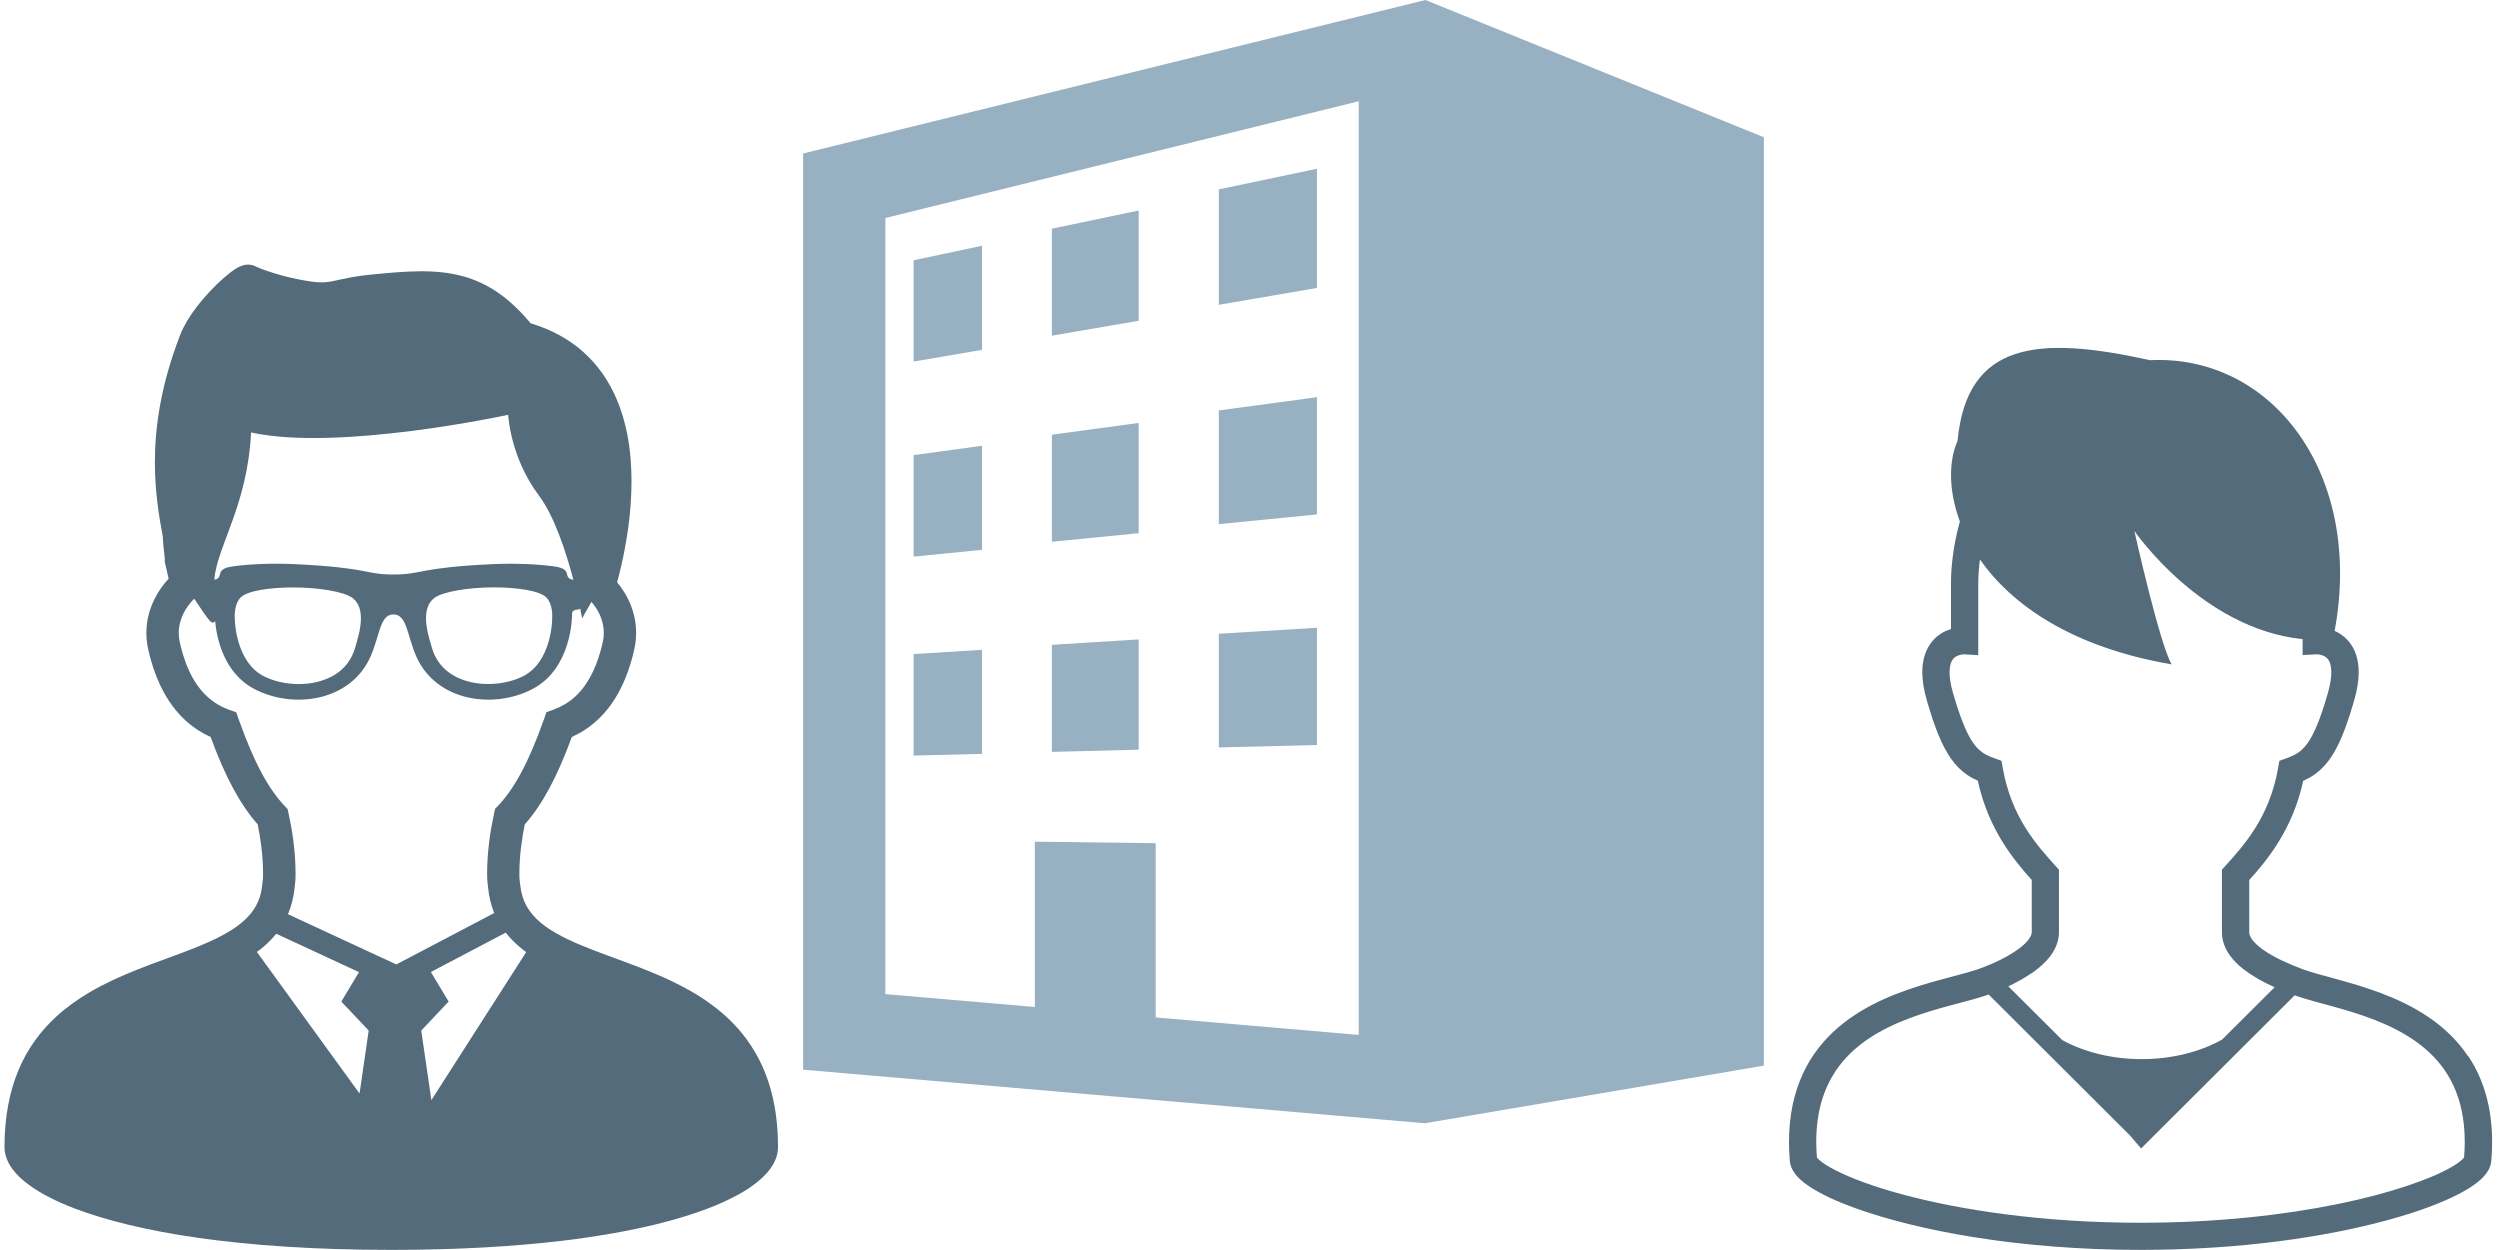 <?xml version="1.0" encoding="UTF-8"?><svg id="a" xmlns="http://www.w3.org/2000/svg" width="400" height="200" viewBox="0 0 400 200"><defs><style>.b{fill:#97b0c2;}.c{fill:#536b7a;}</style></defs><g><path class="b" d="m228.07,0l-99.57,24.56v146.59l99.48,8.57,54.24-9.22V21.96L228.07,0Zm-10.66,165.59l-32.5-2.8v-27.88l-19.34-.24v26.45l-23.91-2.06V34.88l75.74-18.68v149.39Z"/><polygon class="b" points="210.71 27 195.01 30.3 195.01 48.77 210.71 46.07 210.71 27"/><polygon class="b" points="157.12 39.32 146.18 41.64 146.18 57.85 157.12 55.98 157.12 39.32"/><polygon class="b" points="182.19 33.68 168.3 36.59 168.3 53.71 182.19 51.32 182.19 33.68"/><polygon class="b" points="157.12 71.32 146.18 72.82 146.18 89.06 157.12 87.97 157.12 71.32"/><polygon class="b" points="182.19 67.67 168.3 69.55 168.3 86.68 182.19 85.31 182.19 67.67"/><polygon class="b" points="210.71 63.55 195.01 65.67 195.01 83.86 210.71 82.31 210.71 63.55"/><polygon class="b" points="210.71 100.44 195.01 101.4 195.01 119.59 210.71 119.2 210.71 100.44"/><polygon class="b" points="182.19 102.31 168.3 103.17 168.3 120.3 182.19 119.95 182.19 102.31"/><polygon class="b" points="157.12 103.97 146.18 104.65 146.18 120.89 157.12 120.62 157.12 103.97"/></g><path class="c" d="m394.92,169.04c-3.54-5.3-8.92-8.24-13.98-10.15-2.54-.95-5.02-1.66-7.2-2.26-2.18-.59-4.08-1.09-5.35-1.57-2.23-.83-4.58-1.9-6.22-3.05-.82-.57-1.45-1.16-1.82-1.67-.37-.51-.47-.87-.47-1.18v-8.35c2.85-3.17,6.95-8.09,8.63-15.88.59-.26,1.17-.56,1.73-.95,1.39-.96,2.58-2.36,3.58-4.26,1.01-1.91,1.9-4.35,2.86-7.69.48-1.69.71-3.16.71-4.47,0-1.51-.31-2.82-.88-3.88-.76-1.43-1.93-2.27-2.97-2.74,4.66-25.14-10.04-44.28-29.55-43.31-17.87-3.97-29.29-2.98-30.78,12.91-1.41,3.16-1.49,7.88.37,12.9-1.1,3.92-1.42,7.46-1.42,9.78v7.43c-.48.15-.99.35-1.53.68-.8.49-1.62,1.27-2.18,2.34-.57,1.06-.88,2.37-.88,3.88,0,1.31.23,2.78.71,4.47,1.28,4.44,2.43,7.31,3.92,9.42.74,1.05,1.59,1.88,2.52,2.52.56.39,1.14.69,1.73.95,1.68,7.79,5.78,12.71,8.63,15.88v8.35c0,.26-.1.64-.51,1.19-.6.81-1.84,1.78-3.32,2.61-1.47.84-3.16,1.56-4.65,2.09-1.74.62-4.54,1.26-7.68,2.16-4.72,1.37-10.29,3.33-14.83,7.22-2.27,1.95-4.25,4.39-5.65,7.43-1.4,3.04-2.2,6.64-2.2,10.86,0,.98.04,1.99.13,3.04.06.73.34,1.33.67,1.82.62.92,1.45,1.6,2.49,2.3,1.82,1.2,4.33,2.38,7.56,3.53,9.64,3.44,25.61,6.59,45.4,6.59,16.08,0,29.65-2.09,39.33-4.71,4.85-1.31,8.71-2.75,11.51-4.19,1.4-.72,2.53-1.44,3.43-2.22.45-.4.84-.81,1.18-1.31.33-.49.61-1.09.67-1.82.09-1.04.13-2.06.13-3.03,0-5.63-1.44-10.16-3.8-13.69Zm-69.81-13.35c1.1-.77,2.11-1.64,2.92-2.69.79-1.04,1.4-2.34,1.4-3.83v-10.02l-.56-.62c-2.98-3.32-7.01-7.72-8.41-15.55l-.22-1.25-1.19-.43c-.76-.27-1.34-.55-1.85-.9-.75-.53-1.42-1.25-2.21-2.72-.78-1.47-1.61-3.66-2.52-6.84-.4-1.39-.54-2.47-.54-3.27,0-.93.18-1.47.36-1.82.28-.5.61-.71,1.04-.88.4-.15.83-.18.91-.18l2.28.14v-11.59c0-.97.08-2.26.27-3.72,5.05,7.21,14.63,14.02,30.67,16.78-1.99-3.47-5.96-21.35-5.96-21.35,0,0,10.73,15.67,26.92,17.31v2.55l2.26-.12c.08-.01.85.05,1.33.37.25.16.45.35.64.69.18.35.36.89.36,1.82,0,.8-.14,1.88-.54,3.27-1.2,4.24-2.28,6.71-3.27,8.08-.5.69-.95,1.12-1.46,1.48-.51.35-1.09.63-1.85.9l-1.19.43-.22,1.25c-1.4,7.83-5.43,12.23-8.41,15.55l-.56.62v10.02c0,1.44.56,2.73,1.32,3.77,1.16,1.56,2.78,2.71,4.53,3.72.83.47,1.7.9,2.58,1.3l-8.41,8.38c-3.45,1.92-7.93,3.12-12.86,3.12-4.86,0-9.28-1.17-12.71-3.05l-8.63-8.6c1.29-.61,2.58-1.31,3.76-2.13Zm69.14,29.51l-.19.22c-.32.33-.97.82-1.88,1.34-3.22,1.86-9.58,4.14-18.11,5.88-8.55,1.75-19.32,3-31.59,3-15.69,0-28.93-2.05-38.19-4.56-4.63-1.25-8.27-2.63-10.65-3.86-1.19-.61-2.07-1.19-2.55-1.62-.21-.18-.32-.32-.38-.4-.07-.86-.11-1.69-.11-2.49,0-4.9,1.21-8.48,3.06-11.29,2.77-4.2,7.22-6.77,11.87-8.51,2.31-.87,4.65-1.54,6.8-2.11,2.15-.58,4.1-1.06,5.72-1.63.04-.02.09-.03.13-.05l22.63,22.57.66.77,1.11,1.29,24.57-24.5c2.12.76,4.76,1.38,7.66,2.22,4.51,1.3,9.5,3.14,13.21,6.32,1.86,1.59,3.42,3.51,4.54,5.92,1.11,2.41,1.8,5.34,1.8,9.01,0,.79-.04,1.61-.11,2.47Z"/><path class="c" d="m123.42,174.69c-.61-2.3-1.47-4.37-2.54-6.22-1.86-3.24-4.33-5.76-7.07-7.76-2.05-1.51-4.24-2.74-6.47-3.79-3.34-1.59-6.77-2.8-9.94-3.97-3.18-1.17-6.09-2.3-8.39-3.62l-.25-.14c-.83-.49-1.57-1-2.21-1.53-.97-.8-1.71-1.66-2.26-2.62-.54-.96-.9-2.03-1.05-3.38-.1-.95-.14-.89-.14-1.85,0-2.83.39-5.61.86-7.9,1.42-1.61,2.72-3.52,3.95-5.81,1.24-2.3,2.41-4.99,3.58-8.18.75-.35,1.51-.75,2.25-1.25,1.68-1.13,3.28-2.7,4.61-4.81,1.33-2.1,2.4-4.71,3.13-7.94.2-.89.3-1.78.3-2.66,0-1.83-.43-3.57-1.15-5.13-.5-1.07-1.15-2.06-1.89-2.97.38-1.4.85-3.3,1.26-5.51.57-3.07,1.04-6.77,1.04-10.65,0-2.51-.2-5.1-.7-7.65-.39-1.91-.95-3.82-1.74-5.64-1.19-2.74-2.92-5.31-5.32-7.44-2.22-1.97-5.01-3.54-8.37-4.54-1.19-1.42-2.38-2.64-3.61-3.67-1.05-.89-2.13-1.63-3.24-2.24-1.67-.92-3.39-1.53-5.16-1.91-1.76-.37-3.57-.51-5.43-.51-2.57,0-5.28.26-8.27.55-1.13.12-2.08.25-2.9.4-1.23.22-2.15.45-2.88.6-.37.08-.69.13-1.01.16-.31.05-.63.07-.98.07-.47,0-1.02-.04-1.72-.14-2.18-.32-4.18-.81-5.73-1.29-.78-.24-1.46-.47-1.99-.67-.26-.1-.49-.19-.68-.27-.18-.08-.32-.14-.4-.18-.24-.13-.47-.19-.68-.24-.2-.04-.38-.05-.54-.05-.34,0-.57.05-.76.1-.18.05-.33.11-.46.16-.25.1-.45.21-.64.33-.35.21-.68.44-1.04.72-.62.48-1.3,1.08-2.03,1.78-1.09,1.05-2.25,2.32-3.31,3.7-.53.69-1.03,1.41-1.48,2.16-.44.75-.84,1.52-1.15,2.32-1.53,3.97-2.55,7.64-3.17,11.02-.63,3.39-.87,6.49-.87,9.33,0,4.65.65,8.6,1.27,11.93,0,.16.01.31.02.47.01.31.05.64.08.97.05.51.11,1.02.15,1.45.02.22.04.41.06.56,0,.07,0,.14,0,.19v.05s0,0,0,0h0v.29l.62,2.72c-.89.96-1.65,2.03-2.24,3.22-.83,1.65-1.32,3.5-1.32,5.46,0,.87.1,1.77.3,2.66h0c.48,2.15,1.12,4.02,1.89,5.66,1.15,2.46,2.6,4.37,4.2,5.8,1.25,1.12,2.57,1.93,3.89,2.53,1.17,3.18,2.34,5.87,3.58,8.17,1.23,2.29,2.53,4.2,3.95,5.81.47,2.29.86,5.08.86,7.91,0,.96-.04.89-.14,1.84-.1.92-.3,1.73-.59,2.44-.44,1.08-1.08,2-1.95,2.86-.86.86-1.97,1.66-3.28,2.4l-1.02.55c-1.09.56-2.29,1.09-3.56,1.61-2.94,1.19-6.29,2.31-9.7,3.67-2.55,1.02-5.13,2.17-7.59,3.63-1.85,1.09-3.62,2.35-5.25,3.84-2.45,2.24-4.56,5.03-6.02,8.49s-2.27,7.55-2.27,12.39c0,.68.14,1.33.38,1.93.22.56.52,1.08.88,1.57.67.91,1.54,1.73,2.61,2.52,1.86,1.38,4.34,2.66,7.55,3.88,4.81,1.81,11.26,3.44,19.59,4.63,8.33,1.18,18.56,1.92,30.87,1.92,10.68,0,19.78-.55,27.45-1.47,5.74-.69,10.68-1.59,14.88-2.61,3.14-.77,5.87-1.61,8.21-2.5,1.76-.66,3.29-1.36,4.62-2.07,1.01-.53,1.9-1.08,2.68-1.65,1.17-.85,2.11-1.72,2.83-2.71.36-.5.65-1.03.87-1.6s.34-1.2.34-1.84c0-3.28-.37-6.22-1.07-8.86ZM40.17,69.19c13.92,3.09,41.14-2.82,41.14-2.82,0,0,.29,6.76,4.94,12.95,2.45,3.28,4.32,9,5.49,13.44-.04,0-.08,0-.13-.02-.69-.1-.81-.52-.89-.89-.17-.83-.95-1.08-2.2-1.25-2.39-.31-5.93-.52-9.92-.33-11.86.58-10.98,1.65-15.64,1.65s-3.78-1.08-15.64-1.65c-3.99-.2-7.54.01-9.93.33-1.24.17-2.02.42-2.19,1.25-.08.37-.2.8-.89.89h-.02c.4-5.28,5.32-11.87,5.88-23.54Zm48.18,29.83c0,.06-.05,6.87-4.68,9.19-1.57.79-3.55,1.23-5.55,1.23-2.12,0-4.06-.48-5.6-1.39-1.7-1-2.86-2.48-3.42-4.41-.13-.44-.26-.89-.38-1.33-.37-1.33-1.36-4.99.74-6.61,1.35-1.05,5.53-1.72,9.54-1.72,3.65,0,7.36.5,8.44,1.64.72.74,1,2.08.9,3.4Zm-31.15,3.3c-.12.43-.25.89-.38,1.33-.57,1.92-1.71,3.41-3.42,4.41-1.55.9-3.49,1.39-5.6,1.39-2,0-3.97-.44-5.55-1.23-4.62-2.33-4.68-9.13-4.68-9.19-.09-1.31.19-2.66.9-3.4,1.09-1.14,4.8-1.64,8.44-1.64,4,0,8.19.66,9.54,1.72,2.09,1.62,1.11,5.29.74,6.61Zm.32,72.63l-16.42-22.64c.21-.15.42-.31.63-.47.9-.72,1.73-1.53,2.47-2.44l13.24,6.14-2.83,4.71,4.38,4.64-1.46,10.06Zm-11.45-28.67c.53-1.25.89-2.62,1.05-4.09.12-1.15.17-1.26.17-2.37,0-3.63-.54-7.02-1.12-9.68l-.16-.7-.49-.52c-1.25-1.32-2.46-3.01-3.67-5.26-1.21-2.25-2.41-5.05-3.65-8.54l-.4-1.15-1.15-.41c-.78-.29-1.55-.66-2.29-1.16-1.11-.75-2.16-1.77-3.14-3.29-.96-1.52-1.83-3.56-2.45-6.32-.12-.52-.17-1.03-.17-1.52,0-1.1.27-2.15.77-3.15.41-.83,1-1.62,1.7-2.33,1.18,1.79,2.16,3.21,2.52,3.56.38.38.66.34.83,0,.23,2.54,1.27,8.23,6.22,10.86,6.24,3.31,15.55,2.07,18.71-5.31,1.43-3.33,1.45-6.59,3.6-6.59s2.17,3.26,3.6,6.59c3.17,7.38,12.48,8.62,18.71,5.31s6.28-11.52,6.28-12.09c0-.34.35-.58.83-.58.17,0,.33-.06.46-.15.21.98.31,1.57.31,1.57,0,0,.6-1.14,1.49-2.66.54.63.98,1.3,1.31,2,.43.94.67,1.93.67,2.95,0,.5-.05,1-.17,1.52-.41,1.83-.94,3.35-1.53,4.61-.89,1.89-1.9,3.19-2.96,4.15-1.07.95-2.2,1.57-3.38,2.01l-1.14.41-.4,1.14c-1.24,3.5-2.44,6.3-3.65,8.55-1.21,2.25-2.42,3.94-3.67,5.26l-.5.52-.15.7c-.58,2.66-1.12,6.05-1.12,9.67,0,1.12.05,1.23.17,2.38.14,1.34.45,2.59.9,3.75.02.05.05.11.07.16l-15.67,8.23-17.36-8.05Zm22.95,29.75l-1.62-11.14,4.38-4.64-2.84-4.73,11.98-6.3c.33.43.68.83,1.06,1.21.68.7,1.43,1.33,2.21,1.91l-15.17,23.68Z"/></svg>
